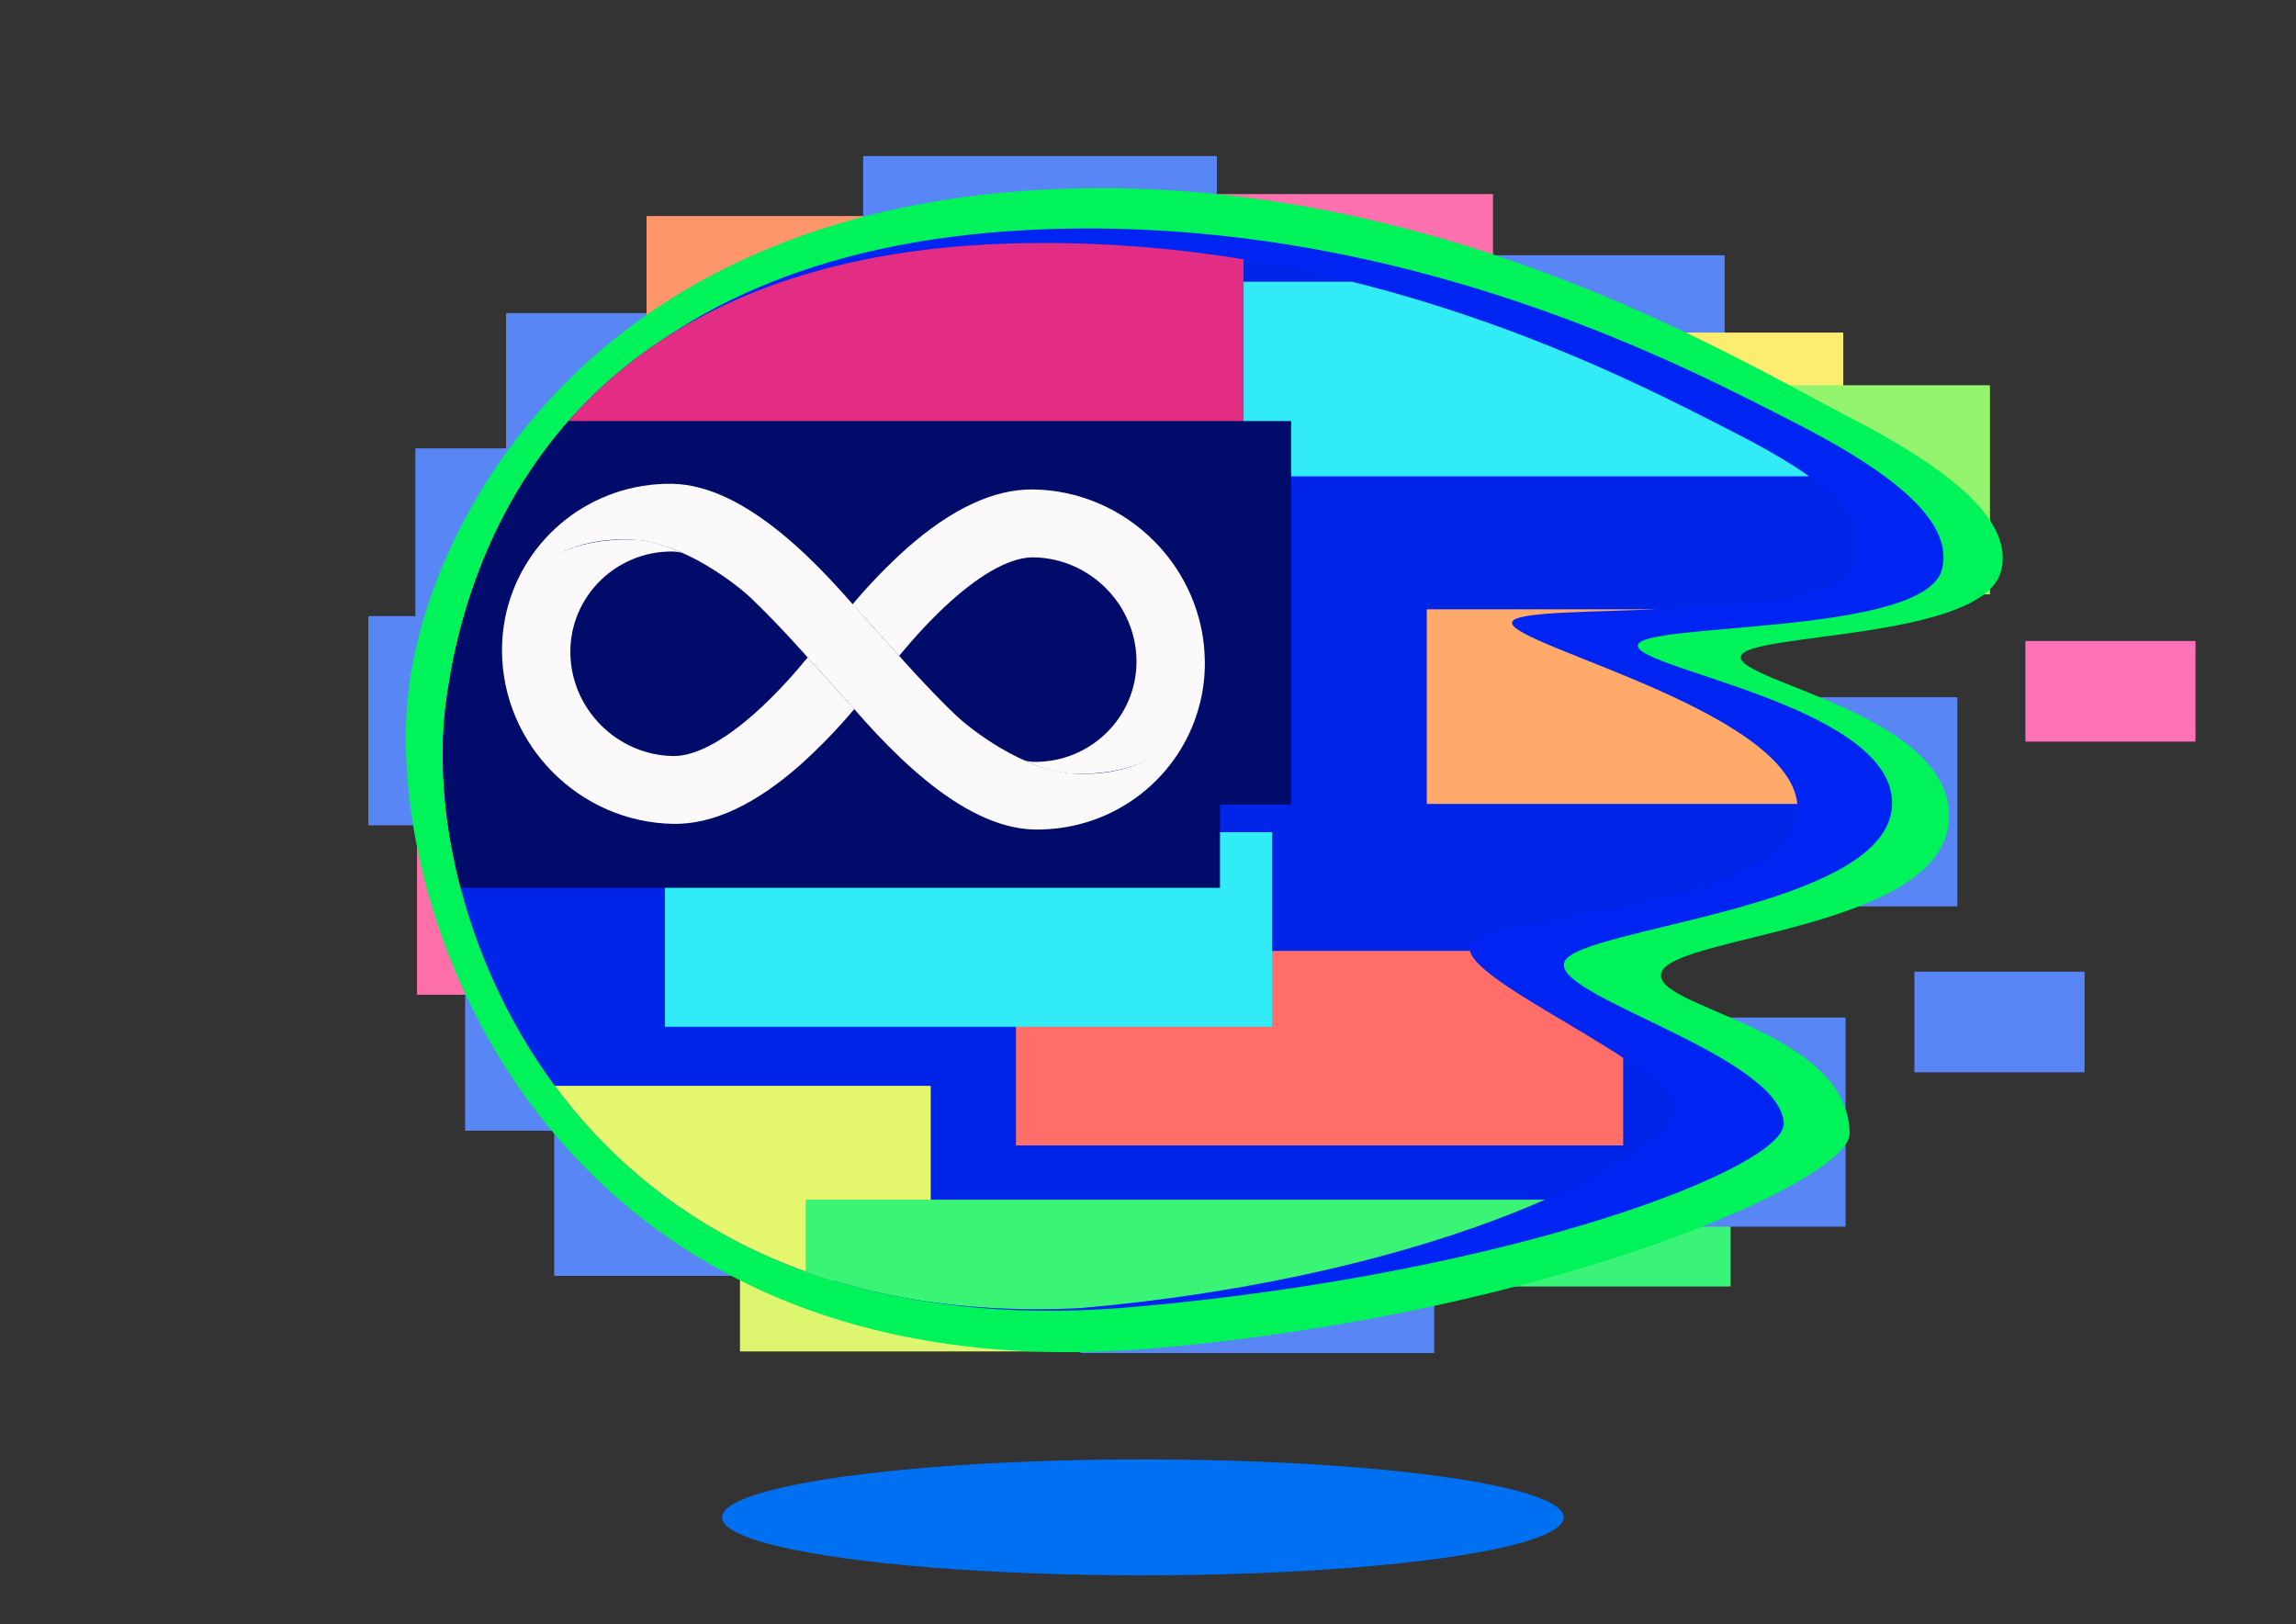 <?xml version="1.0" encoding="UTF-8" standalone="no"?>
<!DOCTYPE svg PUBLIC "-//W3C//DTD SVG 1.1//EN" "http://www.w3.org/Graphics/SVG/1.1/DTD/svg11.dtd">
<svg width="100%" height="100%" viewBox="0 0 3508 2481" version="1.1" xmlns="http://www.w3.org/2000/svg" xmlns:xlink="http://www.w3.org/1999/xlink" xml:space="preserve" xmlns:serif="http://www.serif.com/" style="fill-rule:evenodd;clip-rule:evenodd;stroke-linejoin:round;stroke-miterlimit:2;">



    <rect x="0" y="0" width="3508" height="2481" fill="#333333" stroke="none"/>



    <rect id="L1_L1_Artboard1" x="0" y="0" width="3507.87" height="2480.32" style="fill:none;"/>
    <g id="L1_L1_L1_Artboard11" serif:id="L1_L1_Artboard1">
        <g id="L1_body-back-4" serif:id="L1_body back 4" transform="matrix(1,0,0,1,-4,0)">
            <g transform="matrix(1,0,0,1,-119.851,215.174)">
                <rect x="758.489" y="469.798" width="540.401" height="319.485" style="fill:rgb(89,134,245);"/>
            </g>
            <g transform="matrix(1,0,0,1,18.719,8.524)">
                <rect x="758.489" y="469.798" width="540.401" height="319.485" style="fill:rgb(89,134,245);"/>
            </g>
            <g transform="matrix(1,0,0,1,233.408,-139.799)">
                <rect x="758.489" y="469.798" width="540.401" height="319.485" style="fill:rgb(255,149,106);"/>
            </g>
            <g transform="matrix(1,0,0,1,564.297,-231.43)">
                <rect x="758.489" y="469.798" width="540.401" height="319.485" style="fill:rgb(89,134,245);"/>
            </g>
            <g transform="matrix(1,0,0,1,986.266,-173.313)">
                <rect x="758.489" y="469.798" width="540.401" height="319.485" style="fill:rgb(255,112,174);"/>
            </g>
            <g transform="matrix(1,0,0,1,1340.11,-79.855)">
                <rect x="758.489" y="469.798" width="540.401" height="319.485" style="fill:rgb(89,134,245);"/>
            </g>
            <g transform="matrix(1,0,0,1,1521.36,38.254)">
                <rect x="758.489" y="469.798" width="540.401" height="319.485" style="fill:rgb(252,236,111);"/>
            </g>
            <g transform="matrix(1,0,0,1,-117.376,730.294)">
                <rect x="758.489" y="469.798" width="540.401" height="319.485" style="fill:rgb(255,112,170);"/>
            </g>
            <g transform="matrix(1,0,0,1,-43.829,937.979)">
                <rect x="758.489" y="469.798" width="540.401" height="319.485" style="fill:rgb(89,134,245);"/>
            </g>
            <g transform="matrix(1,0,0,1,92.315,1159.75)">
                <rect x="758.489" y="469.798" width="540.401" height="319.485" style="fill:rgb(89,134,245);"/>
            </g>
            <g transform="matrix(1,0,0,1,376.135,1275.18)">
                <rect x="758.489" y="469.798" width="540.401" height="319.485" style="fill:rgb(222,246,111);"/>
            </g>
            <g transform="matrix(1,0,0,1,896.415,1277.63)">
                <rect x="758.489" y="469.798" width="540.401" height="319.485" style="fill:rgb(89,134,245);"/>
            </g>
            <g transform="matrix(1,0,0,1,1349.31,1175.96)">
                <rect x="758.489" y="469.798" width="540.401" height="319.485" style="fill:rgb(58,244,121);"/>
            </g>
            <g transform="matrix(1,0,0,1,1524.92,1084.61)">
                <rect x="758.489" y="469.798" width="540.401" height="319.485" style="fill:rgb(89,134,245);"/>
            </g>
            <g transform="matrix(0.481,0,0,0.481,2564.14,1258.39)">
                <rect x="758.489" y="469.798" width="540.401" height="319.485" style="fill:rgb(89,134,245);"/>
            </g>
            <g transform="matrix(0.481,0,0,0.481,2733.7,753.243)">
                <rect x="758.489" y="469.798" width="540.401" height="319.485" style="fill:rgb(255,113,182);"/>
            </g>
            <g transform="matrix(1,0,0,1,1695.63,595.341)">
                <rect x="758.489" y="469.798" width="540.401" height="319.485" style="fill:rgb(89,134,245);"/>
            </g>
            <g transform="matrix(1,0,0,1,1745.55,118.7)">
                <rect x="758.489" y="469.798" width="540.401" height="319.485" style="fill:rgb(149,244,110);"/>
            </g>
            <g transform="matrix(1,0,0,1,-191.683,471.4)">
                <rect x="758.489" y="469.798" width="540.401" height="319.485" style="fill:rgb(89,134,245);"/>
            </g>
            <g transform="matrix(7.503,0,0,7.564,-1310.36,-895.1)">
                <path d="M392.422,156.436C468.622,154.086 529.32,191.14 551.55,202.48C578.05,216.01 584.57,225.66 582.71,233.51C579.31,247.85 529.807,245.947 529.657,251.057C529.507,256.167 574.01,263.08 572.01,284.44C570.01,305.81 517.316,307.24 513.636,314.47C509.966,321.7 551.801,325.8 551.826,347.33C551.837,356.813 491.59,383.44 410.84,390.58C289.157,401.339 252.353,304.746 258.463,257.046C262.853,222.866 296.142,159.406 392.422,156.436Z" style="fill:rgb(0,243,89);fill-rule:nonzero;"/>
            </g>
            <g transform="matrix(7.177,0,0,7.177,-1210.83,-806.795)">
                <path d="M393,161.16C469.2,158.81 529.32,191.14 551.55,202.48C578.05,216.01 584.57,225.66 582.71,233.51C579.31,247.85 518.09,244.72 517.94,249.83C517.79,254.94 574.01,263.08 572.01,284.44C570.01,305.81 506.06,309.78 502.38,317.01C498.71,324.24 547.78,336.68 549.01,351.37C549.8,360.82 491.59,383.44 410.84,390.58C289.157,401.339 260.487,304.431 266.597,256.731C270.987,222.551 296.72,164.13 393,161.16Z" style="fill:rgb(0,37,242);fill-rule:nonzero;"/>
            </g>
            <g id="L1_shadow" transform="matrix(7.62,0,0,7.62,-1314.87,-931.584)">
                <ellipse cx="402.24" cy="426.45" rx="84.39" ry="11.62" style="fill:rgb(0,112,242);"/>
            </g>
        </g>
    </g>



    <rect id="L2_L2_Artboard1" x="0" y="0" width="3507.87" height="2480.32" style="fill:none;"/>
    <g id="L2_L2_L2_Artboard11" serif:id="L2_L2_Artboard1">
        <g id="L2_body-front-6" serif:id="L2_body front 6" transform="matrix(7.001,0,0,7.001,-1154.98,-757.74)">
            <path d="M385.08,161.37C461.28,159.02 521.4,191.35 543.63,202.69C570.13,216.22 571.552,223.111 569.692,230.971C566.292,245.311 495.1,239 494.95,244.11C494.8,249.22 559.21,264.24 557.21,285.6C555.21,306.97 489.58,307.19 485.91,314.41C482.24,321.64 532.12,341.39 530.2,350.67C528.28,359.95 481.505,386.521 400.755,393.661C290.786,399.123 256.164,309.555 262.274,261.855C266.654,227.665 288.8,164.34 385.08,161.37Z" style="fill:rgb(0,36,232);fill-rule:nonzero;"/>
            <clipPath id="L2__clip1">
                <path d="M385.08,161.37C461.28,159.02 521.4,191.35 543.63,202.69C570.13,216.22 571.552,223.111 569.692,230.971C566.292,245.311 495.1,239 494.95,244.11C494.8,249.22 559.21,264.24 557.21,285.6C555.21,306.97 489.58,307.19 485.91,314.41C482.24,321.64 532.12,341.39 530.2,350.67C528.28,359.95 481.505,386.521 400.755,393.661C290.786,399.123 256.164,309.555 262.274,261.855C266.654,227.665 288.8,164.34 385.08,161.37Z" clip-rule="nonzero"/>
            </clipPath>
            <g clip-path="url(#L2__clip1)">
                <g transform="matrix(0.097,0,0,0.068,338.608,266.049)">
                    <rect x="495.745" y="730.31" width="1366.08" height="624.349" style="fill:rgb(255,110,105);"/>
                </g>
                <g transform="matrix(0.097,0,0,0.068,262.006,240.157)">
                    <rect x="495.745" y="730.31" width="1366.08" height="624.349" style="fill:rgb(49,235,247);"/>
                </g>
                <g transform="matrix(0.097,0,0,0.068,187.503,295.503)">
                    <rect x="495.745" y="730.31" width="1366.08" height="624.349" style="fill:rgb(229,246,111);"/>
                </g>
                <g transform="matrix(0.097,0,0,0.068,428.271,191.529)">
                    <rect x="495.745" y="730.31" width="1366.08" height="624.349" style="fill:rgb(255,169,107);"/>
                </g>
                <g transform="matrix(0.143,0,0,0.143,164.982,108.239)">
                    <rect x="495.745" y="730.31" width="1366.08" height="624.349" style="fill:rgb(0,11,106);"/>
                </g>
                <g transform="matrix(0.143,0,0,0.068,310.341,120.04)">
                    <rect x="495.745" y="730.31" width="1366.08" height="624.349" style="fill:rgb(49,235,247);"/>
                </g>
                <g transform="matrix(0.143,0,0,0.068,269.906,320.347)">
                    <rect x="495.745" y="730.31" width="1366.08" height="624.349" style="fill:rgb(58,244,117);"/>
                </g>
                <g transform="matrix(0.143,0,0,0.068,170.133,109.682)">
                    <rect x="495.745" y="730.31" width="1366.08" height="624.349" style="fill:rgb(227,44,131);"/>
                </g>
                <g transform="matrix(0.134,0,0,0.134,197.255,102.243)">
                    <rect x="495.745" y="730.31" width="1366.08" height="624.349" style="fill:rgb(0,11,106);"/>
                </g>
            </g>
        </g>
    </g>



    <rect id="L3_L3_Artboard1" x="0" y="0" width="3507.87" height="2480.32" style="fill:none;"/>
    <g id="L3_L3_L3_Artboard11" serif:id="L3_L3_Artboard1">
        <g transform="matrix(1.583,0.025,0.007,1.57,494.414,-2273.47)">
            <g id="L3_eyes-15" serif:id="L3_eyes 15">
                <g>
                    <g transform="matrix(1.178,0,0,1.178,-584.976,1618.55)">
                        <path d="M1071,250.41C1038.84,250.41 1003.73,267.41 966.64,301.02C950.856,315.525 936.082,331.091 922.42,347.61L922.47,347.68L922.47,347.62C922.47,347.62 940.47,367.9 960.34,389.62C971.02,376.51 986.45,358.62 1004.18,342.62C1037.18,312.76 1058.69,306.5 1070.95,306.5C1117.2,306.5 1154.82,344.39 1154.82,390.96C1154.73,437.061 1116.99,475.043 1070.89,475.43C1068.14,475.404 1065.4,475.069 1062.72,474.43C1076.21,480.43 1090.72,484.8 1104.51,484.8C1189.29,484.8 1205.85,427.64 1206.98,423.6C1209.54,412.919 1210.83,401.973 1210.82,390.99C1210.84,313.43 1148.09,250.41 1071,250.41Z" style="fill:rgb(251,249,249);fill-rule:nonzero;"/>
                    </g>
                    <g transform="matrix(1.178,0,0,1.178,-584.976,1618.55)">
                        <path d="M1104.53,484.69C1061.13,483.58 1015.86,446.81 1006.66,438.02C982.88,415.31 960.36,389.59 960.36,389.59C940.53,367.9 922.49,347.59 922.49,347.59L922.49,347.65L922.44,347.58C916.03,355.24 884.82,390.85 884.82,390.85C884.82,390.85 905.68,413.19 907.43,415.32C948.43,465.12 1009.94,531.32 1071.02,531.32L1071.16,531.32C1137,531 1192.28,485 1207,423.49C1205.87,427.53 1184.18,486.71 1104.53,484.69Z" style="fill:rgb(251,249,249);fill-rule:nonzero;"/>
                    </g>
                    <g transform="matrix(1.178,0,0,1.178,-584.976,1618.55)">
                        <path d="M774.82,531.35C806.98,531.35 842.09,514.35 879.18,480.74C894.963,466.238 909.738,450.675 923.4,434.16L923.34,434.09L923.29,434.15C923.29,434.15 905.29,413.87 885.43,392.15C874.75,405.25 859.32,423.15 841.59,439.2C808.59,469.05 787.08,475.32 774.82,475.32C728.57,475.32 690.95,437.43 690.95,390.85C691.041,344.751 728.782,306.771 774.88,306.39C777.629,306.415 780.366,306.751 783.04,307.39C769.55,301.39 755.04,297.02 741.26,297.02C656.48,297.02 639.92,354.17 638.79,358.22C636.234,368.898 634.945,379.84 634.95,390.82C635,468.34 697.69,531.35 774.82,531.35Z" style="fill:rgb(251,249,249);fill-rule:nonzero;"/>
                    </g>
                    <g transform="matrix(1.178,0,0,1.178,-584.976,1618.55)">
                        <path d="M741.26,297.08C784.66,298.18 829.93,334.96 839.13,343.75C862.9,366.46 885.43,392.18 885.43,392.18C905.26,413.87 923.29,434.18 923.29,434.18L923.34,434.12L923.4,434.19C929.81,426.53 961.01,390.91 961.01,390.91C961.01,390.91 940.16,368.58 938.4,366.45C897.4,316.65 835.9,250.45 774.82,250.45L774.68,250.45C708.84,250.79 653.51,296.85 638.79,358.32C639.92,354.23 661.61,295.06 741.26,297.08Z" style="fill:rgb(251,249,249);fill-rule:nonzero;"/>
                    </g>
                </g>
            </g>
        </g>
    </g>



</svg>




